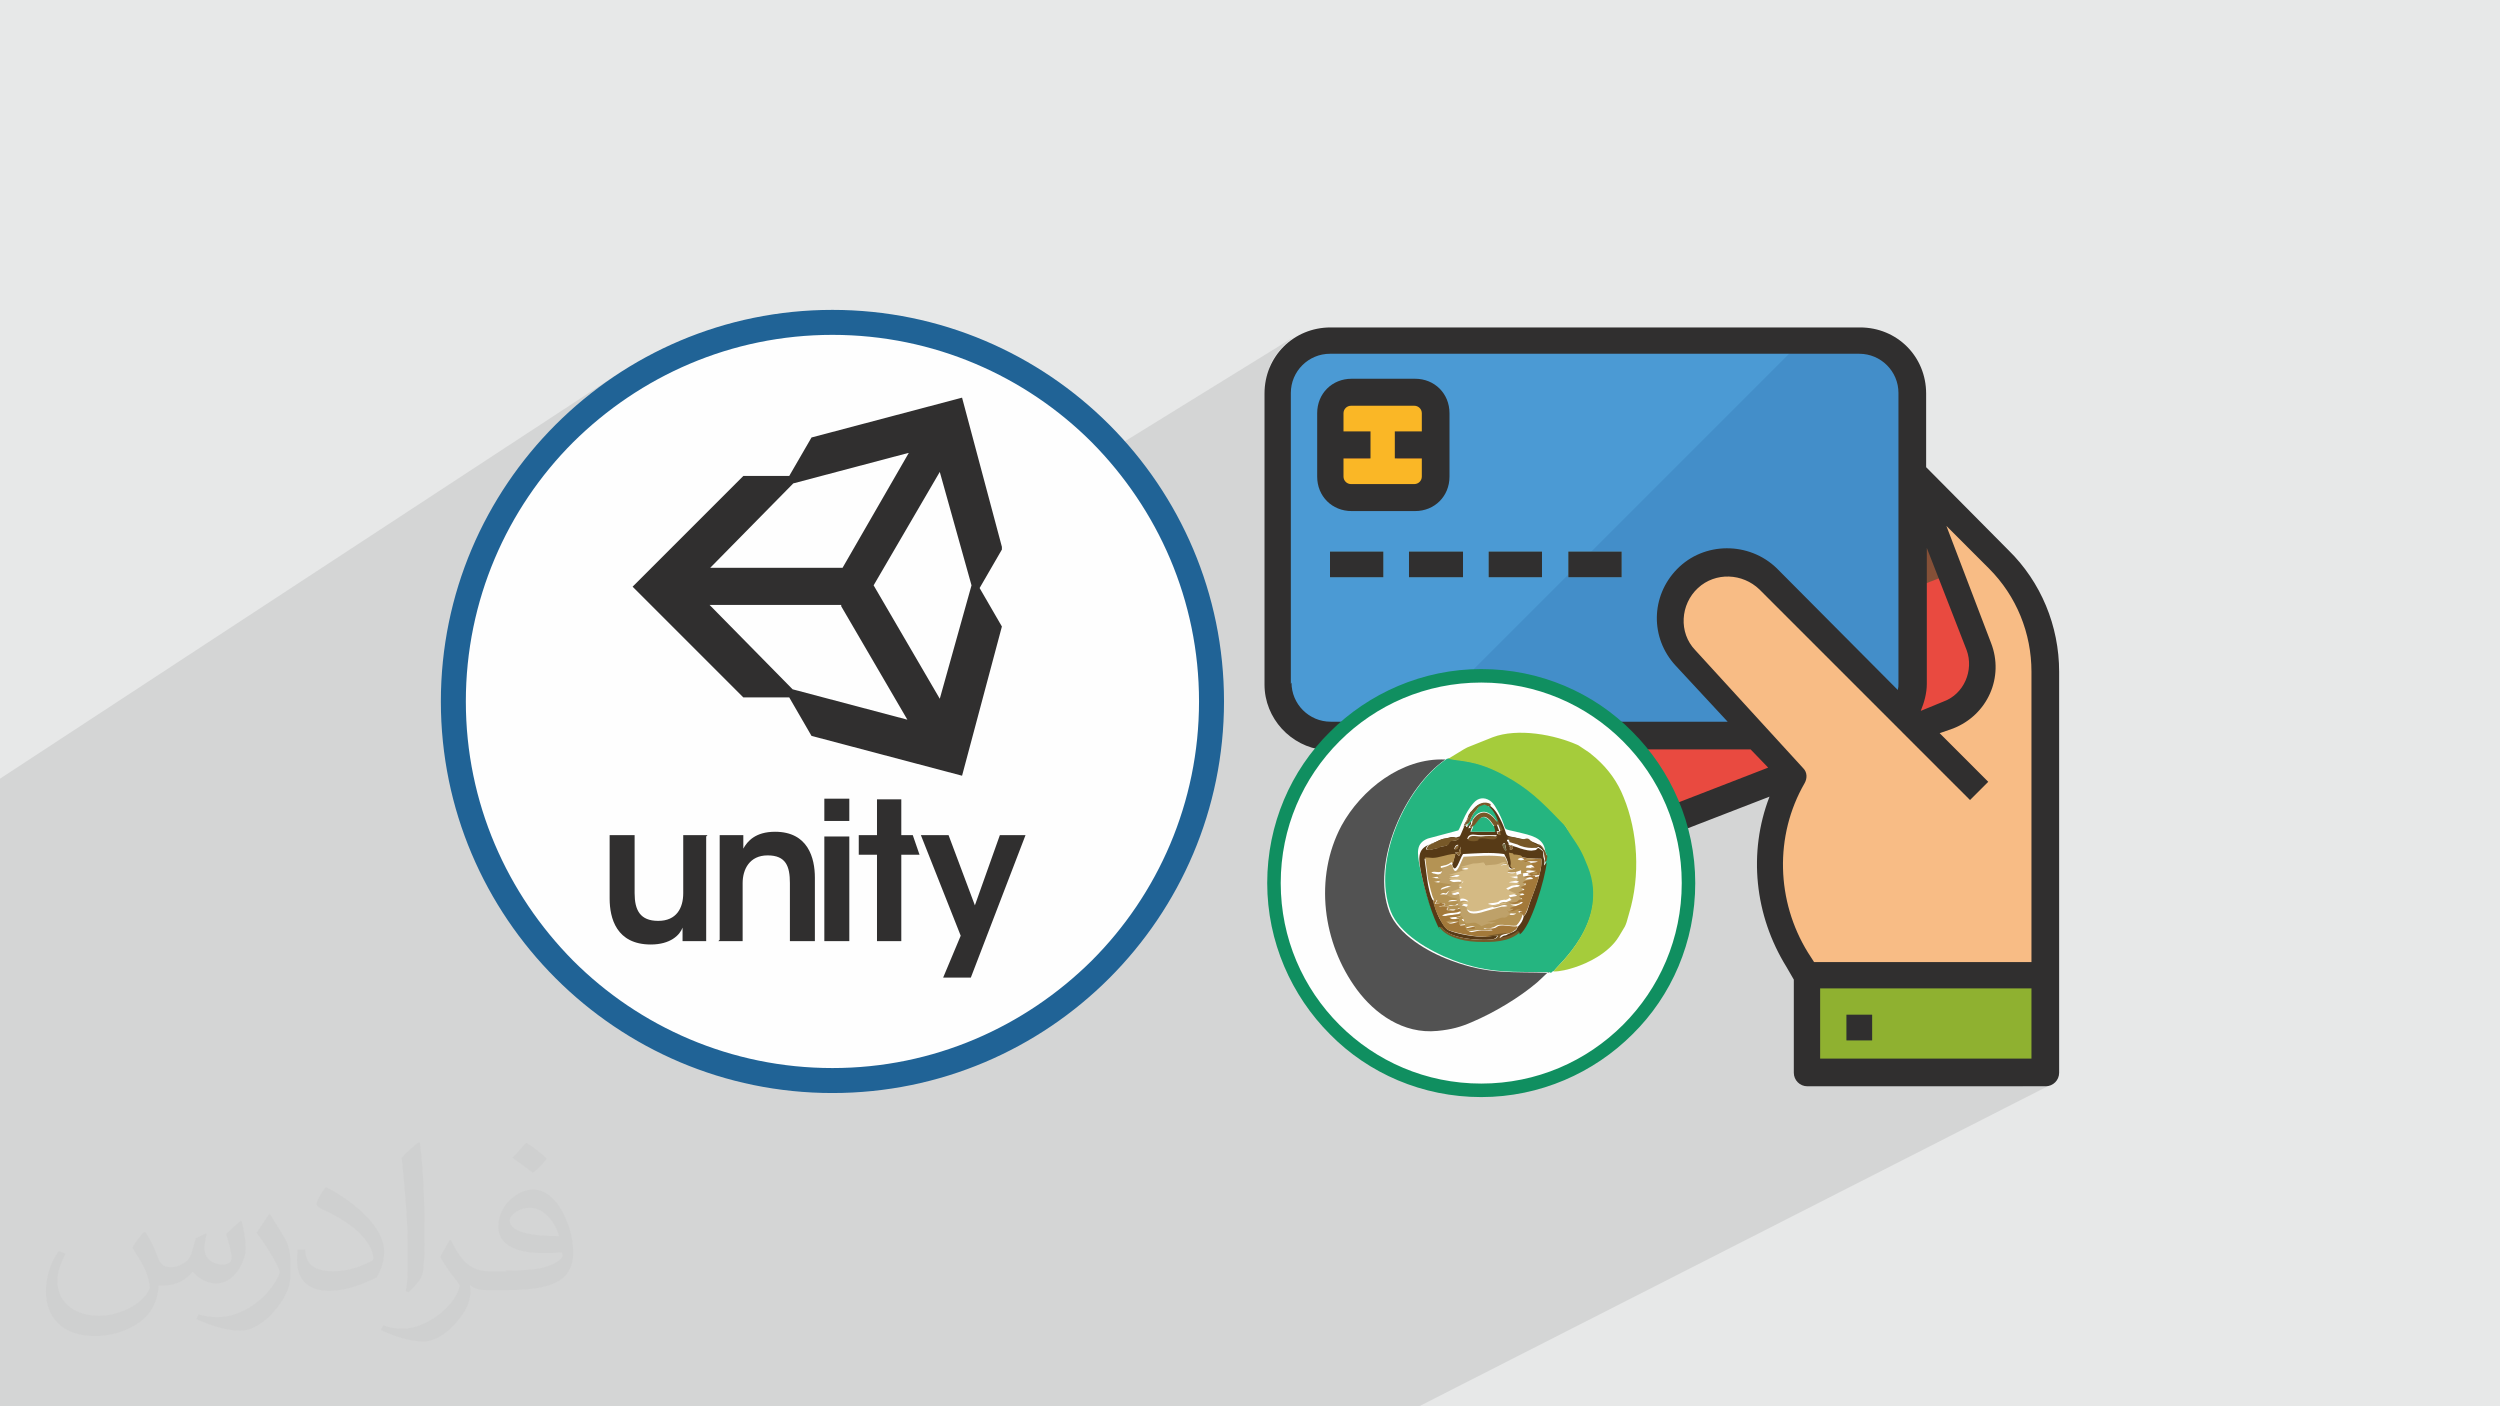 <?xml version="1.0" encoding="UTF-8"?>
<!DOCTYPE svg PUBLIC "-//W3C//DTD SVG 1.1//EN" "http://www.w3.org/Graphics/SVG/1.1/DTD/svg11.dtd">
<!-- Creator: CorelDRAW 2017 -->
<svg xmlns="http://www.w3.org/2000/svg" xml:space="preserve" width="3.703in" height="2.083in" version="1.1" style="shape-rendering:geometricPrecision; text-rendering:geometricPrecision; image-rendering:optimizeQuality; fill-rule:evenodd; clip-rule:evenodd"
viewBox="0 0 3703 2083"
 xmlns:xlink="http://www.w3.org/1999/xlink">
 <defs>
  <style type="text/css">
   <![CDATA[
    .fil17 {fill:#302F2F}
    .fil21 {fill:#25B580}
    .fil20 {fill:#525252}
    .fil23 {fill:#573A16}
    .fil30 {fill:#736C46}
    .fil28 {fill:#775828}
    .fil29 {fill:#876736}
    .fil27 {fill:#A3793A}
    .fil22 {fill:#A5CC3B}
    .fil26 {fill:#B49354}
    .fil24 {fill:#BEA169}
    .fil25 {fill:#D4BA84}
    .fil0 {fill:#E7E8E8}
    .fil15 {fill:#FEFEFE}
    .fil14 {fill:#302F2F;fill-rule:nonzero}
    .fil18 {fill:#108F60;fill-rule:nonzero}
    .fil16 {fill:#206396;fill-rule:nonzero}
    .fil19 {fill:#252422;fill-rule:nonzero}
    .fil7 {fill:#438EC9;fill-rule:nonzero}
    .fil6 {fill:#4B9AD4;fill-rule:nonzero}
    .fil8 {fill:#6AB5D5;fill-rule:nonzero}
    .fil10 {fill:#719737;fill-rule:nonzero}
    .fil5 {fill:#855037;fill-rule:nonzero}
    .fil9 {fill:#8FB130;fill-rule:nonzero}
    .fil4 {fill:#E94A40;fill-rule:nonzero}
    .fil12 {fill:#EE7730;fill-rule:nonzero}
    .fil13 {fill:#F2A96F;fill-rule:nonzero}
    .fil3 {fill:#F8BC85;fill-rule:nonzero}
    .fil11 {fill:#FAB726;fill-rule:nonzero}
    .fil2 {fill:#373435;fill-opacity:0.031}
    .fil1 {fill:#373435;fill-opacity:0.102}
   ]]>
  </style>
 </defs>
 <g id="Layer_x0020_1">
  <polygon class="fil0" points="-1,0 3704,0 3704,2083 -1,2083 "/>
  <polygon class="fil1" points="1747,2083 1735,2083 1734,2083 1709,2083 1708,2083 1701,2083 1665,2083 1629,2083 1544,2083 1523,2083 1472,2083 1465,2083 1464,2083 1421,2083 1414,2083 1412,2083 1391,2083 1371,2083 1337,2083 1301,2083 1248,2083 1221,2083 1218,2083 1195,2083 1139,2083 1139,2083 1134,2083 1125,2083 1116,2083 1115,2083 1114,2083 1114,2083 1113,2083 1113,2083 1107,2083 1071,2083 1056,2083 1051,2083 1050,2083 1044,2083 1037,2083 1034,2083 1019,2083 1018,2083 1011,2083 1010,2083 1001,2083 997,2083 997,2083 982,2083 978,2083 974,2083 974,2083 973,2083 973,2083 971,2083 970,2083 970,2083 968,2083 966,2083 965,2083 965,2083 965,2083 965,2083 964,2083 961,2083 961,2083 960,2083 960,2083 960,2083 960,2083 959,2083 959,2083 957,2083 957,2083 956,2083 956,2083 955,2083 955,2083 954,2083 954,2083 954,2083 953,2083 953,2083 953,2083 952,2083 951,2083 950,2083 948,2083 947,2083 947,2083 946,2083 937,2083 936,2083 935,2083 935,2083 934,2083 928,2083 928,2083 927,2083 927,2083 926,2083 926,2083 926,2083 925,2083 924,2083 924,2083 923,2083 922,2083 921,2083 921,2083 920,2083 919,2083 919,2083 918,2083 914,2083 914,2083 913,2083 913,2083 913,2083 912,2083 912,2083 912,2083 911,2083 910,2083 909,2083 905,2083 904,2083 903,2083 903,2083 903,2083 903,2083 903,2083 903,2083 903,2083 903,2083 902,2083 902,2083 901,2083 901,2083 901,2083 900,2083 900,2083 900,2083 900,2083 900,2083 899,2083 899,2083 898,2083 898,2083 898,2083 898,2083 897,2083 897,2083 895,2083 893,2083 892,2083 892,2083 892,2083 891,2083 890,2083 890,2083 888,2083 888,2083 888,2083 887,2083 887,2083 886,2083 882,2083 881,2083 881,2083 881,2083 880,2083 880,2083 880,2083 879,2083 879,2083 878,2083 877,2083 876,2083 875,2083 873,2083 872,2083 871,2083 870,2083 870,2083 870,2083 869,2083 869,2083 869,2083 868,2083 868,2083 868,2083 867,2083 867,2083 866,2083 865,2083 865,2083 864,2083 864,2083 864,2083 864,2083 864,2083 863,2083 863,2083 862,2083 862,2083 862,2083 862,2083 862,2083 861,2083 861,2083 861,2083 861,2083 861,2083 861,2083 861,2083 859,2083 859,2083 859,2083 858,2083 857,2083 857,2083 856,2083 855,2083 854,2083 853,2083 853,2083 853,2083 853,2083 852,2083 852,2083 852,2083 851,2083 851,2083 851,2083 851,2083 851,2083 850,2083 849,2083 849,2083 849,2083 848,2083 848,2083 848,2083 848,2083 848,2083 847,2083 847,2083 846,2083 846,2083 846,2083 846,2083 844,2083 843,2083 843,2083 842,2083 842,2083 841,2083 841,2083 838,2083 838,2083 838,2083 837,2083 837,2083 836,2083 836,2083 836,2083 836,2083 835,2083 835,2083 835,2083 835,2083 834,2083 834,2083 834,2083 833,2083 833,2083 833,2083 832,2083 832,2083 832,2083 832,2083 832,2083 831,2083 831,2083 831,2083 831,2083 831,2083 830,2083 830,2083 830,2083 830,2083 829,2083 829,2083 829,2083 828,2083 828,2083 828,2083 828,2083 827,2083 827,2083 827,2083 826,2083 826,2083 825,2083 825,2083 824,2083 824,2083 824,2083 824,2083 823,2083 823,2083 822,2083 822,2083 822,2083 821,2083 821,2083 821,2083 820,2083 820,2083 820,2083 820,2083 819,2083 818,2083 818,2083 818,2083 817,2083 817,2083 817,2083 817,2083 816,2083 816,2083 816,2083 816,2083 815,2083 815,2083 814,2083 814,2083 813,2083 813,2083 813,2083 813,2083 812,2083 812,2083 812,2083 811,2083 811,2083 809,2083 808,2083 808,2083 808,2083 808,2083 808,2083 808,2083 807,2083 807,2083 807,2083 807,2083 806,2083 805,2083 805,2083 805,2083 804,2083 804,2083 803,2083 803,2083 803,2083 803,2083 802,2083 802,2083 802,2083 802,2083 802,2083 802,2083 801,2083 801,2083 799,2083 798,2083 798,2083 797,2083 796,2083 796,2083 796,2083 795,2083 795,2083 794,2083 794,2083 794,2083 792,2083 792,2083 791,2083 790,2083 789,2083 789,2083 789,2083 788,2083 788,2083 787,2083 787,2083 787,2083 786,2083 785,2083 784,2083 784,2083 783,2083 783,2083 783,2083 782,2083 782,2083 782,2083 781,2083 781,2083 781,2083 780,2083 780,2083 780,2083 779,2083 779,2083 778,2083 778,2083 778,2083 777,2083 776,2083 776,2083 775,2083 775,2083 774,2083 774,2083 774,2083 774,2083 773,2083 773,2083 772,2083 771,2083 770,2083 769,2083 768,2083 768,2083 767,2083 767,2083 764,2083 762,2083 761,2083 761,2083 761,2083 759,2083 758,2083 758,2083 758,2083 757,2083 757,2083 756,2083 756,2083 754,2083 753,2083 753,2083 753,2083 752,2083 752,2083 752,2083 752,2083 751,2083 751,2083 750,2083 750,2083 750,2083 750,2083 748,2083 746,2083 746,2083 745,2083 745,2083 744,2083 742,2083 742,2083 741,2083 739,2083 739,2083 738,2083 737,2083 736,2083 736,2083 736,2083 735,2083 735,2083 734,2083 734,2083 734,2083 734,2083 734,2083 733,2083 733,2083 733,2083 732,2083 731,2083 731,2083 730,2083 729,2083 729,2083 729,2083 729,2083 728,2083 727,2083 726,2083 726,2083 726,2083 725,2083 724,2083 721,2083 719,2083 718,2083 717,2083 717,2083 717,2083 716,2083 715,2083 714,2083 714,2083 714,2083 712,2083 711,2083 711,2083 710,2083 710,2083 710,2083 710,2083 709,2083 709,2083 709,2083 708,2083 708,2083 708,2083 705,2083 705,2083 705,2083 705,2083 705,2083 704,2083 703,2083 702,2083 700,2083 699,2083 699,2083 698,2083 698,2083 697,2083 696,2083 696,2083 695,2083 695,2083 693,2083 693,2083 692,2083 689,2083 689,2083 689,2083 686,2083 686,2083 685,2083 685,2083 683,2083 683,2083 683,2083 683,2083 683,2083 682,2083 680,2083 678,2083 677,2083 677,2083 677,2083 676,2083 675,2083 675,2083 675,2083 674,2083 674,2083 674,2083 673,2083 669,2083 669,2083 664,2083 662,2083 662,2083 662,2083 661,2083 661,2083 661,2083 661,2083 659,2083 659,2083 658,2083 657,2083 656,2083 656,2083 656,2083 656,2083 656,2083 655,2083 655,2083 654,2083 651,2083 650,2083 650,2083 650,2083 650,2083 650,2083 649,2083 649,2083 646,2083 645,2083 644,2083 644,2083 644,2083 644,2083 644,2083 643,2083 643,2083 643,2083 643,2083 643,2083 642,2083 642,2083 642,2083 642,2083 641,2083 641,2083 641,2083 641,2083 640,2083 639,2083 638,2083 638,2083 638,2083 638,2083 638,2083 637,2083 637,2083 637,2083 636,2083 636,2083 636,2083 636,2083 635,2083 630,2083 630,2083 628,2083 627,2083 627,2083 626,2083 625,2083 622,2083 621,2083 621,2083 620,2083 615,2083 612,2083 611,2083 610,2083 607,2083 606,2083 605,2083 603,2083 596,2083 589,2083 574,2083 572,2083 569,2083 562,2083 532,2083 527,2083 526,2083 508,2083 492,2083 482,2083 474,2083 460,2083 460,2083 459,2083 458,2083 457,2083 457,2083 457,2083 456,2083 452,2083 448,2083 419,2083 418,2083 402,2083 388,2083 357,2083 355,2083 350,2083 350,2083 330,2083 315,2083 309,2083 274,2083 271,2083 270,2083 255,2083 249,2083 239,2083 238,2083 224,2083 219,2083 216,2083 212,2083 168,2083 165,2083 154,2083 150,2083 145,2083 100,2083 78,2083 78,2083 75,2083 71,2083 66,2083 60,2083 45,2083 43,2083 36,2083 31,2083 -1,2083 -1,2082 -1,2074 -1,2068 -1,2065 -1,2062 -1,2053 -1,2049 -1,2044 -1,2043 -1,2036 -1,2029 -1,2027 -1,2022 -1,2016 -1,2015 -1,2015 -1,2009 -1,2007 -1,2001 -1,1996 -1,1993 -1,1989 -1,1988 -1,1987 -1,1984 -1,1979 -1,1977 -1,1973 -1,1968 -1,1967 -1,1966 -1,1965 -1,1963 -1,1959 -1,1953 -1,1952 -1,1950 -1,1949 -1,1947 -1,1941 -1,1941 -1,1939 -1,1936 -1,1931 -1,1921 -1,1919 -1,1919 -1,1917 -1,1916 -1,1911 -1,1905 -1,1899 -1,1899 -1,1898 -1,1891 -1,1889 -1,1886 -1,1884 -1,1881 -1,1881 -1,1879 -1,1878 -1,1875 -1,1874 -1,1871 -1,1870 -1,1870 -1,1868 -1,1866 -1,1849 -1,1848 -1,1834 -1,1828 -1,1816 -1,1814 -1,1809 -1,1799 -1,1799 -1,1794 -1,1788 -1,1773 -1,1759 -1,1751 -1,1740 -1,1740 -1,1730 -1,1725 -1,1723 -1,1722 -1,1721 -1,1702 -1,1682 -1,1667 -1,1667 -1,1665 -1,1617 -1,1570 -1,1554 -1,1504 -1,1488 -1,1476 -1,1460 -1,1453 -1,1447 -1,1414 -1,1407 -1,1209 -1,1196 -1,1175 -1,1168 -1,1154 921,550 910,558 898,566 887,574 876,582 865,591 855,600 844,609 834,619 824,629 814,639 805,648 920,573 943,559 966,545 991,533 1015,521 1041,511 1067,503 1094,495 1121,489 1148,484 1177,480 1205,478 1234,477 1263,478 1291,480 1319,484 1347,489 1374,495 1401,503 1427,511 1452,521 1477,533 1501,545 1525,559 1548,573 1570,589 1591,606 1611,623 1631,642 1649,661 1651,663 1915,500 1908,506 1901,512 1895,519 1889,527 1884,535 1880,544 1879,545 1927,516 1921,520 1915,525 1910,531 1905,537 1902,543 1898,550 1896,557 1895,558 1938,532 1933,536 1929,539 1925,544 1922,548 1919,553 1917,558 1915,563 1913,569 1912,575 1912,581 1912,607 1973,569 1969,572 1965,576 1962,579 1959,583 1957,587 1954,592 1953,597 1952,601 1951,606 1984,586 1989,583 1995,581 2001,581 2096,581 2102,581 2108,583 2113,586 2118,590 2122,594 2125,600 2126,605 2127,612 2127,706 2126,713 2125,718 2122,724 2118,728 2113,732 2071,757 2096,757 2101,757 2106,756 2111,755 2116,753 2120,751 2010,817 2049,817 2049,840 2087,817 2087,846 2671,502 2357,817 2402,817 2402,825 2755,621 2755,727 2830,698 2865,788 2883,778 2946,842 2950,846 2953,850 2957,854 2960,858 2964,862 2967,866 2970,870 2973,875 2976,879 2979,884 2982,888 2984,893 2986,898 2989,902 2991,907 2993,912 2995,917 2997,922 2999,927 3000,932 3002,937 3003,942 3004,947 3005,952 3006,958 3007,963 3008,968 3008,973 3009,979 3009,984 3009,989 3009,995 3009,1426 2974,1444 3029,1444 2792,1567 3009,1567 2961,1592 3028,1592 2996,1609 3029,1609 3033,1608 3037,1607 2102,2083 2097,2083 2066,2083 2003,2083 1799,2083 1764,2083 "/>
  <path class="fil2" d="M216 1826c7,11 12,21 16,32 3,7 5,19 21,19 5,0 11,-1 17,-5 7,-3 12,-9 14,-17l6 -21 15 -7 1 1c-2,8 -3,15 -3,21 0,18 15,24 27,24 7,0 13,-3 13,-10 0,-8 -4,-22 -8,-35 7,-7 14,-14 22,-20l1 1c4,15 6,30 6,40 0,10 -4,20 -8,27 -7,14 -20,25 -36,25 -12,0 -25,-6 -34,-17l-1 0c-9,11 -22,20 -43,20l-7 0c-1,14 -4,24 -9,33 -13,25 -50,42 -85,42 -49,0 -73,-28 -73,-66 0,-23 8,-45 19,-60l10 4c-7,14 -12,27 -12,40 0,35 29,52 62,52 31,0 68,-19 75,-42 -3,-25 -12,-36 -26,-59 4,-7 10,-15 17,-23l1 0 0 0 2 1 0 0zm564 -133l0 0c10,6 20,14 30,23 -6,8 -12,15 -21,21 -10,-8 -20,-15 -30,-22 7,-8 14,-15 20,-22l0 0 1 0 0 0zm5 96l0 0c-17,0 -30,11 -30,19 0,17 33,23 73,23 -5,-20 -22,-42 -43,-42zm-37 93l0 0c22,0 41,-1 55,-4 16,-4 30,-12 30,-18 0,-1 0,-3 -1,-5 -9,1 -19,1 -29,1 -29,0 -52,-7 -61,-23 -2,-4 -4,-10 -4,-15 0,-16 7,-32 19,-42 10,-9 21,-14 33,-14 20,0 37,17 48,43 6,14 11,30 11,51 0,14 -4,25 -12,34 -16,16 -45,21 -90,21l-20 0 -5 0c-11,0 -19,-2 -25,-7l-1 0c0,2 1,5 1,7 0,10 -3,23 -10,33 -20,30 -42,43 -60,43 -19,0 -42,-7 -63,-17l4 -7c7,3 16,5 29,5 34,0 78,-33 84,-64 -1,-2 -4,-6 -7,-10 -10,-12 -16,-22 -22,-32 5,-10 10,-18 14,-25l2 0c14,29 28,46 57,46l5 0 21 0 0 0 -3 -1 0 0zm-146 31l0 0 3 1c15,-14 22,-23 22,-35 1,-9 2,-22 2,-35 0,-50 -1,-104 -7,-151l-2 -1c-8,6 -18,15 -25,23 4,37 9,94 9,133l0 21c0,14 0,29 -3,43l1 1 0 0zm-151 -62l0 0 -10 0c-1,7 -1,12 -1,16 0,32 20,45 48,45 24,0 48,-9 70,-20 7,-12 11,-24 11,-38 0,-18 -10,-35 -25,-51 -17,-18 -40,-34 -60,-44l-2 0c-6,8 -13,19 -13,24 0,3 2,5 8,8 18,8 37,19 52,32 15,14 24,29 24,41 0,2 -2,4 -5,5 -18,9 -35,14 -55,14 -32,0 -41,-15 -41,-33l-1 1 0 0zm-52 -52l0 0 -1 0c-6,9 -12,18 -18,27 11,14 21,30 30,47 2,4 4,8 4,11 0,2 -1,6 -3,9 -17,32 -53,58 -89,58 -11,0 -20,-2 -28,-4l-3 7c25,11 46,17 65,17 13,0 26,-6 42,-20 20,-20 32,-41 32,-60l0 -24c0,-19 -6,-30 -13,-41l-18 -29 0 0 0 2 0 0z"/>
  <g id="_1971015554096">
   <path class="fil3" d="M2960 826l-205 -205 0 824 275 0 0 -451c0,-62 -25,-123 -70,-167l0 -1z"/>
   <path class="fil4" d="M2052 1294l-155 -403c-16,-41 5,-86 45,-102l732 -282c41,-16 86,5 102,45l155 403c16,41 -5,86 -45,102l-732 282c-41,16 -86,-5 -102,-45z"/>
   <polygon class="fil5" points="2830,698 1953,1038 2011,1190 2889,850 "/>
   <path class="fil6" d="M1892 1012l0 -431c0,-43 35,-78 78,-78l784 0c44,0 78,35 78,78l0 431c0,43 -35,78 -78,78l-784 0c-44,0 -78,-35 -78,-78z"/>
   <path class="fil7" d="M2755 502l-83 0 -588 588 671 0c43,0 78,-35 78,-78l0 -431c0,-44 -35,-78 -78,-78l0 0z"/>
   <polygon class="fil8" points="1970,855 2049,855 2049,817 1970,817 "/>
   <polygon class="fil8" points="2087,855 2167,855 2167,817 2087,817 "/>
   <polygon class="fil8" points="2205,855 2284,855 2284,817 2205,817 "/>
   <polygon class="fil8" points="2323,855 2402,855 2402,817 2323,817 "/>
   <polygon class="fil9" points="2676,1592 3028,1592 3028,1444 2676,1444 "/>
   <path class="fil3" d="M2618 857c-34,-34 -87,-34 -121,0 -32,32 -34,83 -2,117l160 175c-48,85 -46,189 5,271l14 22 255 0 0 -275 -312 -312 1 1z"/>
   <polygon class="fil10" points="2735,1541 2773,1541 2773,1503 2735,1503 "/>
   <path class="fil11" d="M1970 706l0 -94c0,-17 14,-31 31,-31l94 0c17,0 31,14 31,31l0 94c0,17 -14,31 -31,31l-94 0c-17,0 -31,-14 -31,-31z"/>
   <polygon class="fil12" points="1970,679 2029,679 2029,640 1970,640 "/>
   <polygon class="fil12" points="2069,679 2127,679 2127,640 2069,640 "/>
   <path class="fil13" d="M2911 1170c-5,0 -10,-2 -14,-6l-78 -78c-7,-7 -7,-20 0,-27 7,-7 20,-7 27,0l78 78c7,7 7,20 0,27 -4,4 -9,6 -14,6z"/>
   <path class="fil14" d="M3009 1425l-322 0 -9 -14c-47,-76 -50,-173 -5,-251 4,-7 4,-16 -2,-22l-160 -175c-25,-26 -22,-68 4,-92 26,-24 66,-22 91,2l312 312 27 -27 -72 -72 20 -7c51,-20 76,-76 56,-127l-66 -173 63 63c41,41 63,96 63,153l0 431 0 0 0 -1zm0 143l-313 0 0 -104 313 0 0 104zm-862 -247c-30,11 -65,-4 -76,-34l0 0 -34 -86 234 -91 0 0 322 0 26 27 -472 183 0 0zm16 -210l-139 53 -21 -53 160 0zm-251 -98l0 -431c0,-32 26,-58 58,-58l784 0c32,0 58,26 58,58l0 124 0 0 0 0 0 306c0,4 0,6 -1,10l-179 -180c-41,-40 -108,-40 -148,1 -39,40 -40,102 -2,143l77 83 -588 0c-32,0 -58,-26 -58,-58l0 0 -1 2zm941 -204l60 154c11,30 -4,65 -34,76l-34 14c5,-12 9,-26 9,-40l0 -204 -1 0zm0 -117l0 -109c0,-55 -43,-98 -98,-98l-784 0c-55,0 -98,43 -98,98l0 431c0,50 39,92 88,97l73 191c20,51 76,76 127,56l460 -178c-32,83 -22,176 25,252l11 19 0 138c0,11 9,20 20,20l353 0c11,0 20,-9 20,-20l0 -594c0,-68 -27,-133 -75,-180l-121 -122 -1 -1z"/>
   <path class="fil14" d="M1990 706l0 -27 40 0 0 -40 -40 0 0 -27c0,-6 5,-11 11,-11l94 0c6,0 11,5 11,11l0 27 -40 0 0 40 40 0 0 27c0,6 -5,11 -11,11l-94 0c-6,0 -11,-5 -11,-11l0 0zm106 51c29,0 51,-22 51,-51l0 -94c0,-29 -22,-51 -51,-51l-94 0c-29,0 -51,22 -51,51l0 94c0,29 22,51 51,51l94 0 0 0z"/>
   <polygon class="fil14" points="1970,855 2049,855 2049,817 1970,817 "/>
   <polygon class="fil14" points="2087,855 2167,855 2167,817 2087,817 "/>
   <polygon class="fil14" points="2205,855 2284,855 2284,817 2205,817 "/>
   <polygon class="fil14" points="2323,855 2402,855 2402,817 2323,817 "/>
   <polygon class="fil14" points="2735,1541 2773,1541 2773,1503 2735,1503 "/>
   <g>
    <circle class="fil15" cx="1234" cy="1039" r="561"/>
    <path class="fil16" d="M1776 1039c0,-150 -61,-285 -159,-384 -98,-98 -234,-159 -384,-159 -150,0 -285,61 -384,159 -98,98 -159,234 -159,384 0,150 61,285 159,384 98,98 234,159 384,159 150,0 285,-61 384,-159 98,-98 159,-234 159,-384zm-133 -410c105,105 170,250 170,410 0,160 -65,305 -170,410 -105,105 -250,170 -410,170 -160,0 -305,-65 -410,-170 -105,-105 -170,-250 -170,-410 0,-160 65,-305 170,-410 105,-105 250,-170 410,-170 160,0 305,65 410,170z"/>
    <path class="fil17" d="M1294 867l98 -168 47 168 -47 168 -98 -168zm-47 29l0 0 -196 0 123 125 170 45 -98 -168 0 0 0 -2 2 0zm98 -225l0 0 -170 45 -123 125 196 0 98 -170 -2 0zm139 139l0 0 -59 -221 -223 59 -33 57 -68 0 -164 164 164 164 0 0 68 0 33 57 223 59 59 -221 -33 -57 33 -57 0 0 0 -2 0 -2z"/>
    <path class="fil17" d="M1221 1394l37 0 0 -155 -37 0 0 155zm0 -178l0 0 37 0 0 -33 -37 0 0 33z"/>
    <path class="fil17" d="M1049 1237l-37 0 0 86c0,22 -10,41 -37,41 -27,0 -35,-16 -35,-41l0 -86 -37 0 0 94c0,29 10,68 61,68 29,0 43,-14 47,-25l0 20 35 0 0 -155 0 0 2 -2 0 0z"/>
    <path class="fil17" d="M1063 1394l37 0 0 -86c0,-20 10,-41 37,-41 27,0 33,16 33,41l0 86 37 0 0 -94c0,-29 -10,-68 -59,-68 -29,0 -41,14 -47,25 0,-8 0,-14 0,-20l-35 0 0 155 0 0 -2 2 0 0z"/>
    <polygon class="fil17" points="1299,1394 1335,1394 1335,1266 1362,1266 1352,1237 1335,1237 1335,1184 1299,1184 1299,1237 1272,1237 1272,1266 1299,1266 "/>
    <polygon class="fil17" points="1397,1448 1438,1448 1519,1237 1481,1237 1444,1341 1405,1237 1364,1237 1423,1386 "/>
   </g>
   <circle class="fil15" cx="2194" cy="1308" r="307"/>
   <path class="fil18" d="M2491 1308c0,-82 -33,-156 -87,-210 -54,-54 -128,-87 -210,-87 -82,0 -156,33 -210,87 -54,54 -87,128 -87,210 0,82 33,156 87,210 54,54 128,87 210,87 82,0 156,-33 210,-87 54,-54 87,-128 87,-210zm-73 -224c57,57 93,137 93,224 0,87 -35,167 -93,224 -57,57 -137,93 -224,93 -87,0 -167,-35 -224,-93 -57,-57 -93,-137 -93,-224 0,-87 35,-167 93,-224 57,-57 137,-93 224,-93 87,0 167,35 224,93z"/>
   <polygon class="fil8" points="2168,1496 2188,1496 2188,1466 2168,1466 "/>
   <polygon class="fil8" points="2129,1496 2149,1496 2149,1466 2129,1466 "/>
   <polygon class="fil8" points="2089,1496 2109,1496 2109,1466 2089,1466 "/>
   <polygon class="fil8" points="2050,1496 2070,1496 2070,1466 2050,1466 "/>
   <polygon class="fil19" points="2168,1496 2188,1496 2188,1466 2168,1466 "/>
   <polygon class="fil19" points="2129,1496 2149,1496 2149,1466 2129,1466 "/>
   <polygon class="fil19" points="2089,1496 2109,1496 2109,1466 2089,1466 "/>
   <polygon class="fil19" points="2050,1496 2070,1496 2070,1466 2050,1466 "/>
   <path class="fil20" d="M2294 1441c-53,-2 -88,3 -144,-18 -36,-13 -79,-39 -92,-72 -28,-74 24,-186 83,-226 -65,-3 -125,45 -154,98 -41,77 -28,174 23,243 26,35 68,66 119,61 21,-2 35,-6 51,-13 33,-14 70,-36 97,-59 3,-3 14,-13 16,-15l0 -1z"/>
   <path class="fil21" d="M2291 1267l-1 6c-3,25 -24,97 -40,107 -16,13 -37,14 -63,13 -23,-1 -45,-7 -55,-22 -13,-22 -23,-58 -29,-87 -4,-21 -6,-35 12,-42l45 -12c3,-3 9,-26 23,-41 6,-7 15,-9 24,-3 6,4 9,11 13,18 16,31 -1,21 34,30 22,5 34,11 35,29l1 1zm4 174c7,-1 1,-1 7,-3 3,-7 84,-72 51,-155 -9,-23 -13,-28 -26,-48 -11,-14 -4,-7 -16,-21 -26,-28 -46,-47 -81,-66 -44,-24 -70,-21 -83,-25l-4 1c-60,40 -112,152 -83,226 13,33 56,58 92,72 55,21 91,17 144,18l-1 1z"/>
   <path class="fil22" d="M2146 1124c14,4 40,1 83,25 35,19 55,39 81,66 13,13 6,6 16,21 13,19 17,25 26,48 33,83 -48,148 -51,155 10,0 22,-3 31,-6 19,-6 51,-21 66,-46 9,-16 9,-11 15,-34 17,-56 13,-121 -8,-172 -9,-23 -23,-42 -41,-58 -5,-4 -9,-8 -14,-11l-12 -8c-35,-16 -90,-26 -127,-12l-35 14c-3,1 -6,3 -8,4l-23 14 0 -1z"/>
   <path class="fil23" d="M2161 1262c1,-5 2,-4 3,-8l0 8c-1,3 -2,4 -3,6 -5,-6 -5,-3 -6,-5l6 -1zm78 -7c-4,-1 -3,1 -4,-2 6,-3 8,1 4,6 -4,-1 -3,-2 -1,-4zm-8 4c0,0 0,1 -1,1 -9,-12 -1,-11 -1,-11l2 9c0,0 0,1 0,1l0 1zm-77 -1c1,-5 2,-6 6,-7 -2,7 -2,5 -6,7zm-42 -1c3,-6 3,-5 10,-8 8,-3 11,-6 18,-7 8,-1 9,-4 18,-1 3,1 1,0 3,1 -4,4 -7,3 -14,4 -3,9 -6,6 -16,9 -1,0 -1,0 -1,1l-13 3c-10,-1 -1,1 -5,-2l0 0zm61 -14c3,-10 10,-6 20,-6 8,0 17,0 24,0 -3,9 -16,1 -26,3 -6,2 2,3 -8,4 -3,1 -8,0 -10,-2l0 1zm48 -12l1 5c-4,-2 -4,2 -5,-5l4 0zm-33 -36c8,-3 11,-5 17,2 4,4 6,8 9,13l10 19 -3 3 -4 -11 -5 3 2 8 -36 0c1,-4 1,-3 3,-8 -4,3 0,1 -6,3 3,-8 1,-2 3,-5 1,-3 1,-1 1,-5 -2,1 -1,1 -3,3l-3 5c-2,-1 -2,3 -1,-3l-3 2c0,0 -1,1 -1,1 1,-7 3,-5 6,-14 3,-9 0,-1 7,-11 6,-8 16,-13 25,-7 -1,4 1,3 -4,3 -4,0 -1,-6 -14,1l1 -1zm-57 178c7,1 3,0 6,3l1 1c0,0 1,1 1,1 19,16 69,15 73,13 5,-2 3,-1 6,-5l-17 1c-13,2 -45,-4 -55,-9 -6,-3 -11,-13 -14,-18 -3,-6 -8,-19 -9,-26 -4,-3 -8,-23 -9,-31l-4 -31c8,-1 11,2 22,-1 6,-1 17,-4 23,-4l-4 14c5,16 11,-9 16,-16 21,-1 40,-3 61,0 3,6 5,9 6,16 2,4 2,5 6,6 2,-6 -1,-12 -2,-20l6 1c17,3 22,4 39,4 2,19 -11,48 -17,65 -2,6 -4,16 -9,20 -1,6 -4,11 -9,16 -2,4 -1,4 -6,7 -2,1 -7,3 -9,4 -4,3 -4,0 -9,4l-2 3c11,-1 21,-4 27,-10 3,1 1,-1 2,3 16,-10 38,-83 40,-107 -1,2 -3,4 -4,5 1,-9 1,-5 -1,-13 -1,-8 3,-6 -7,-13 -6,2 1,3 -11,4 -6,0 -16,-3 -21,-5l-13 -4c-3,-2 3,4 0,-3 -2,-5 -1,2 -2,-4 10,-2 13,1 21,3 5,1 8,-4 13,2l5 4c10,6 4,-2 10,3 8,5 6,11 10,16 -2,-19 -14,-24 -35,-29 -35,-8 -18,1 -34,-30 -4,-8 -8,-14 -13,-18 -9,-7 -17,-4 -24,3 -14,14 -20,38 -23,41l-45 12c-18,7 -16,21 -12,42 6,28 16,64 29,87l-1 -2z"/>
   <path class="fil24" d="M2151 1282l-2 -2c-6,4 -9,4 -16,6 1,8 -1,-1 2,4 0,0 1,1 1,1l-2 3c-8,3 -8,0 -15,1 4,3 3,1 8,3 4,1 1,0 4,3l-11 2c0,0 5,1 6,1 1,0 3,1 4,1l3 1c-3,3 -8,4 -12,3l28 4c-13,4 -15,4 -16,8 3,-1 8,-1 13,-1 -8,13 -4,1 -14,8 5,0 7,-1 11,1 1,0 1,1 1,1 11,5 7,2 14,4 -3,4 -8,-1 -14,4 4,1 11,-1 16,1 -7,8 -9,2 -16,6 9,1 13,-3 18,1 -3,4 -8,8 -17,4l11 0c4,0 4,-1 8,1 -6,7 -9,2 -24,6l-4 2c6,3 23,-4 28,-1 -3,4 -10,3 -17,4 3,3 7,3 12,2 0,0 -1,-3 8,-3 1,1 3,4 0,5l7 6c4,-1 9,-2 14,-1l6 3c0,0 1,1 1,1 0,0 1,1 1,1 16,-8 9,-2 22,-6l-13 -1c7,-2 6,1 16,-4 8,-4 6,0 13,-3l1 -1c0,0 1,-1 1,-1 6,-2 6,2 12,-3 -6,-1 -8,1 -12,-3l8 -5c-1,0 -1,0 -1,0 -3,-1 -1,1 -5,-1 0,0 19,-4 19,-8 0,-1 1,-1 1,-1 -13,0 -6,6 -21,1 4,0 9,-1 11,-1 7,-2 1,-3 9,-4 -1,-3 -3,-3 -5,-4l8 -3c-4,-3 -5,-1 -9,-3l9 -4c0,0 -1,-1 -1,-1 0,0 -1,-1 -1,-1l-4 -2 8 -3c-1,-6 3,-2 -5,-4 6,-4 8,-3 12,-4l3 -1c0,-1 1,-1 1,-1 -5,-3 -6,-2 -14,-1 4,-4 9,-4 16,-4 -7,-3 -12,-1 -19,-1l0 -5 -9 3 1 5 -11 1c1,-1 3,0 6,1l7 3c-6,4 -10,2 -14,4l14 1c0,0 1,0 1,1 -4,3 -6,1 -11,3l-8 4c7,4 14,6 15,8l-11 2c3,6 2,3 9,4 -6,-1 -8,1 -11,2 -4,2 -3,1 -7,1 -9,2 -3,3 -11,4 -4,1 -8,0 -11,2l8 2c11,-1 13,-6 20,-2 -3,1 -6,1 -9,1l-25 7c-3,1 -21,7 -25,-1 -3,-4 -1,2 0,-3 1,-3 1,2 1,-3 -2,0 -5,0 -6,-1l-4 -1c4,-3 6,-3 11,-3 -3,-4 -8,-5 -13,-3 0,-8 -1,-9 -1,-10 0,-1 0,-1 -1,-1 -5,1 -6,3 -11,0l16 -6c-2,-4 -3,0 -4,-3 0,-1 -1,-1 -1,-1l8 -5c-12,1 4,-3 -9,-3 -6,0 -6,2 -13,-2 8,-4 8,1 16,-4 -3,-2 -11,-1 -16,-1l29 -9c-3,-3 -8,-1 -11,-3l18 -5c16,0 15,-6 18,3 6,-1 15,-1 18,-2 5,-1 5,-3 10,-3 4,0 1,-1 3,1 0,0 -6,1 -8,4 8,-1 4,-2 11,0 -1,-6 -3,-10 -6,-16 -21,-3 -40,-1 -61,0 -4,6 -11,32 -16,16l1 1z"/>
   <path class="fil25" d="M2244 1293c-4,1 -7,1 -11,-1 2,-2 0,-1 3,-2l7 -2c0,-1 1,0 1,-1l-4 1c-4,-1 -5,-1 -6,-6 -6,-2 -4,-1 -11,0 3,-3 8,-4 8,-4 -3,-1 1,-1 -3,-1 -5,0 -5,2 -10,3 -3,1 -13,1 -18,2 -3,-8 -1,-3 -18,-3l-18 5c3,2 8,0 11,3l-29 9c6,0 14,-1 16,1 -9,5 -9,0 -16,4 6,4 6,1 13,2 13,1 -3,4 9,3l-8 5c0,0 1,0 1,1 1,3 3,-1 4,3l-16 6c4,3 6,1 11,0 0,0 0,1 1,1 0,1 1,3 1,10 4,-2 9,-1 13,3 -5,1 -6,0 -11,3l4 1c2,0 4,0 6,1 -1,5 -1,0 -1,3 -1,4 -3,-1 0,3 5,8 22,2 25,1l25 -7c3,-1 6,-1 9,-1 -7,-4 -9,1 -20,2l-8 -2c3,-2 8,-1 11,-2 8,-1 3,-3 11,-4 4,-1 3,1 7,-1 3,-2 4,-3 11,-2 -7,-1 -6,2 -9,-4l11 -2c-1,-1 -9,-3 -15,-8l8 -4c5,-1 6,0 11,-3 0,0 -1,-1 -1,-1l-14 -1c4,-2 8,-1 14,-4l-7 -3c-3,-1 -4,-1 -6,-1l11 -1 -1 -5 -1 -2z"/>
   <path class="fil26" d="M2124 1334l5 -1 -3 6c3,-1 4,-1 7,-1 1,0 3,0 4,0 4,1 1,-1 4,2 -1,0 -1,0 -1,1l-8 2c3,1 9,0 13,0 3,4 1,-3 0,2 -1,4 -1,-3 -1,3 9,1 9,2 13,-1l-11 0c9,4 14,-1 17,-4 -6,-4 -9,-1 -18,-1 7,-4 9,3 16,-6 -5,-3 -13,0 -16,-1 6,-4 11,0 14,-4 -8,-2 -4,1 -14,-4 -1,0 -1,-1 -1,-1 -4,-2 -6,-1 -11,-1 9,-7 6,5 14,-8 -5,0 -9,1 -13,1 1,-4 4,-3 16,-8l-28 -4c4,1 9,-1 12,-3l-3 -1c-1,-1 -3,-1 -4,-1 -2,-1 -6,-1 -6,-1l11 -2c-3,-3 0,-1 -4,-3 -5,-2 -4,0 -8,-3 7,-2 8,1 15,-1l2 -3c0,0 0,-1 -1,-1 -3,-4 -1,4 -2,-4 8,-2 9,-1 16,-6l2 2 4 -14c-6,-1 -17,3 -23,4 -11,3 -14,1 -22,1l4 31c2,8 6,28 9,31l-1 1z"/>
   <path class="fil27" d="M2203 1388c3,-2 28,-5 30,-5 3,0 8,-3 9,-4 5,-3 4,-3 6,-7 -9,1 -18,-2 -26,-1 -6,1 -4,3 -10,4 -4,1 -8,-1 -13,1 5,3 7,-1 12,2 -8,1 -15,-1 -23,1 -7,1 -9,4 -15,-2 6,-1 11,2 15,-2 -4,-4 -10,-1 -16,0 0,0 0,-1 0,-1 -1,-5 1,-2 0,-4l-9 1 0 -6c-6,0 -14,6 -19,1 6,-3 12,0 19,-1 -1,-5 1,-3 -4,-4 -6,1 -9,1 -12,-2 7,-1 14,0 17,-4 -6,-3 -22,4 -28,1l4 -2c16,-4 18,0 24,-6 -3,-3 -3,-1 -8,-1 -3,3 -3,2 -13,1 0,-6 0,1 1,-3 1,-4 3,3 0,-2 -3,0 -9,1 -13,0l8 -2c0,-1 1,0 1,-1 -3,-3 0,-1 -4,-2 -1,-1 -3,-1 -4,0 -3,0 -4,1 -7,1l3 -6 -5 1c0,7 6,21 9,26 3,6 8,16 14,18 11,4 43,11 55,9l1 1z"/>
   <path class="fil27" d="M2273 1296c-6,1 -11,0 -16,4 9,-1 9,-2 14,1 -1,0 -1,0 -1,1l-3 1c-4,1 -6,0 -12,4 8,3 4,-1 5,4l-8 3 4 2c0,0 1,1 1,1 0,0 1,1 1,1l-9 4c4,2 4,-1 9,3l-8 3c2,2 3,1 5,4 -9,1 -3,1 -9,4 -3,1 -8,1 -11,1 15,5 8,-1 21,-1 0,0 -1,0 -1,1 -1,3 -19,8 -19,8 4,2 2,1 5,1 1,0 1,0 1,0l-8 5c15,4 13,-4 21,-1 -6,0 -3,1 -4,3 4,2 4,1 6,4 4,-4 7,-15 9,-20 6,-16 19,-46 17,-65 -17,1 -23,-1 -39,-4 3,3 1,1 6,2 3,1 4,0 8,3l-6 3c0,0 -1,0 -1,1 6,3 9,0 13,-1 4,-1 9,0 14,0 -6,3 -11,1 -18,4 6,4 6,-3 13,5 -3,0 -4,-1 -6,1 -4,1 -1,-1 -4,3l12 1 -11 4c0,-1 -1,0 -1,1 7,3 15,1 17,1 -1,3 3,1 -5,3l-1 0z"/>
   <path class="fil26" d="M2234 1350c4,4 6,3 12,3 -6,4 -6,1 -12,3 0,0 -1,0 -1,1l-1 1c-6,3 -4,-1 -13,3 -10,4 -9,2 -16,4l13 1c-13,4 -6,-1 -22,6 0,0 -1,-1 -1,-1 0,0 -1,-1 -1,-1l-6 -3c-4,-1 -10,1 -14,1l-7 -6c4,-1 1,-4 0,-5 -9,1 -8,3 -8,3 6,1 4,-1 4,4 -7,1 -13,-2 -19,1 5,5 13,-1 19,-1l0 6 9 -1c1,3 -1,-1 0,4 0,0 0,1 0,1 6,-1 11,-4 16,0 -4,4 -9,1 -15,2 5,5 8,3 15,2 8,-1 14,0 23,-1 -6,-3 -7,1 -12,-2 5,-1 9,1 13,-1 6,-1 4,-3 10,-4 8,-1 17,2 26,1 4,-4 8,-10 9,-16 -1,-3 -1,-2 -6,-4 1,-2 -3,-3 4,-3 -9,-4 -6,4 -21,1l1 -1z"/>
   <path class="fil26" d="M2240 1287l4 -1c0,1 -1,1 -1,1l-7 2c-3,1 -1,0 -3,2 4,2 6,1 11,1l9 -3 0 5c8,-1 13,-3 19,1 8,-2 3,1 5,-3 -2,-1 -10,2 -17,-1 1,0 1,-1 1,-1l11 -4 -12 -1c3,-4 -1,-2 4,-3 3,-1 4,-1 6,-1 -6,-8 -6,-2 -13,-5 8,-3 12,-1 18,-4 -5,0 -10,-1 -14,0 -3,1 -6,4 -13,1 0,0 1,-1 1,-1l6 -3c-3,-3 -4,-2 -8,-3 -6,-1 -4,1 -6,-2l-6 -1c1,8 4,14 2,20l1 1z"/>
   <path class="fil21" d="M2182 1224c-1,5 -2,4 -3,8l36 0 -2 -8c0,0 -1,-1 -1,-1l-6 -8c-13,-13 -19,5 -24,8z"/>
   <path class="fil28" d="M2291 1274l1 -6c-4,-4 -3,-11 -10,-16 -6,-4 0,3 -10,-3l-5 -4c-5,-6 -8,-1 -13,-2 -8,-1 -11,-4 -21,-3 1,6 1,-1 2,4 3,7 -3,1 0,3l13 4c5,3 14,5 21,5 12,0 5,-1 11,-4 9,7 6,4 7,13 1,8 2,4 1,13 1,-2 3,-3 4,-5l0 0z"/>
   <path class="fil28" d="M2250 1382c-1,-3 1,-2 -2,-3 -7,6 -17,9 -27,10l2 -3c6,-4 6,-1 9,-4 -3,0 -27,3 -30,5l17 -1c-3,4 -1,3 -6,5 -5,2 -55,3 -73,-13 0,0 -1,-1 -1,-1l-1 -1c-4,-3 1,-3 -6,-3 9,14 32,21 55,22 26,1 47,0 63,-13l-1 0z"/>
   <path class="fil28" d="M2113 1257c4,3 -4,1 5,2l13 -3c1,0 1,0 1,-1 9,-3 13,0 16,-9 7,-1 9,0 14,-4 -2,-1 0,-1 -3,-1 -8,-2 -10,0 -18,1 -8,1 -11,4 -18,7 -7,3 -6,1 -10,8l0 0z"/>
   <path class="fil28" d="M2181 1216c0,4 -1,3 -1,5 -1,3 0,-3 -3,5 6,-3 2,0 6,-3 5,-3 11,-22 24,-8l6 8c0,0 1,1 1,1l5 -3 4 11 3 -3 -10 -19 3 8c-5,-3 -4,-5 -9,-9 -15,-14 -28,3 -29,7l-1 0z"/>
   <path class="fil21" d="M2190 1195c-4,8 -6,5 -12,19 -2,4 -1,4 -4,6 -1,6 -1,2 1,3l3 -5c2,-2 1,-1 3,-3 1,-5 14,-21 29,-7 5,4 4,7 9,9l-3 -8c-3,-6 -5,-9 -9,-13 -6,-6 -9,-4 -17,-2l0 1z"/>
   <path class="fil28" d="M2174 1244c3,2 7,2 10,2 10,-1 3,-3 8,-4 9,-2 23,6 26,-3 -8,-1 -16,-1 -24,0 -9,0 -18,-4 -20,6l0 -1z"/>
   <path class="fil28" d="M2174 1220c3,-2 3,-3 4,-6 6,-14 8,-11 12,-19 13,-6 10,-1 14,-1 5,0 3,1 4,-3 -9,-5 -19,-1 -25,7 -8,9 -4,1 -7,11 -3,9 -6,8 -6,14 1,-1 1,-1 1,-1l3 -2z"/>
   <path class="fil29" d="M2161 1262l-6 1c1,2 1,-1 6,5 1,-3 3,-3 3,-6l0 -8c-1,4 -2,3 -3,8z"/>
   <path class="fil30" d="M2230 1261c0,0 1,-1 1,-1 0,0 0,-1 0,-1l-2 -9c0,0 -8,-1 1,11l0 -1z"/>
   <path class="fil29" d="M2238 1255c-2,3 -4,3 1,4 4,-4 2,-9 -4,-6 1,3 0,1 4,2z"/>
   <path class="fil29" d="M2155 1259c4,-2 4,0 6,-7 -4,1 -6,2 -6,7z"/>
   <path class="fil29" d="M2222 1232l-4 0c1,7 1,4 5,5l-1 -5z"/>
  </g>
 </g>
</svg>

